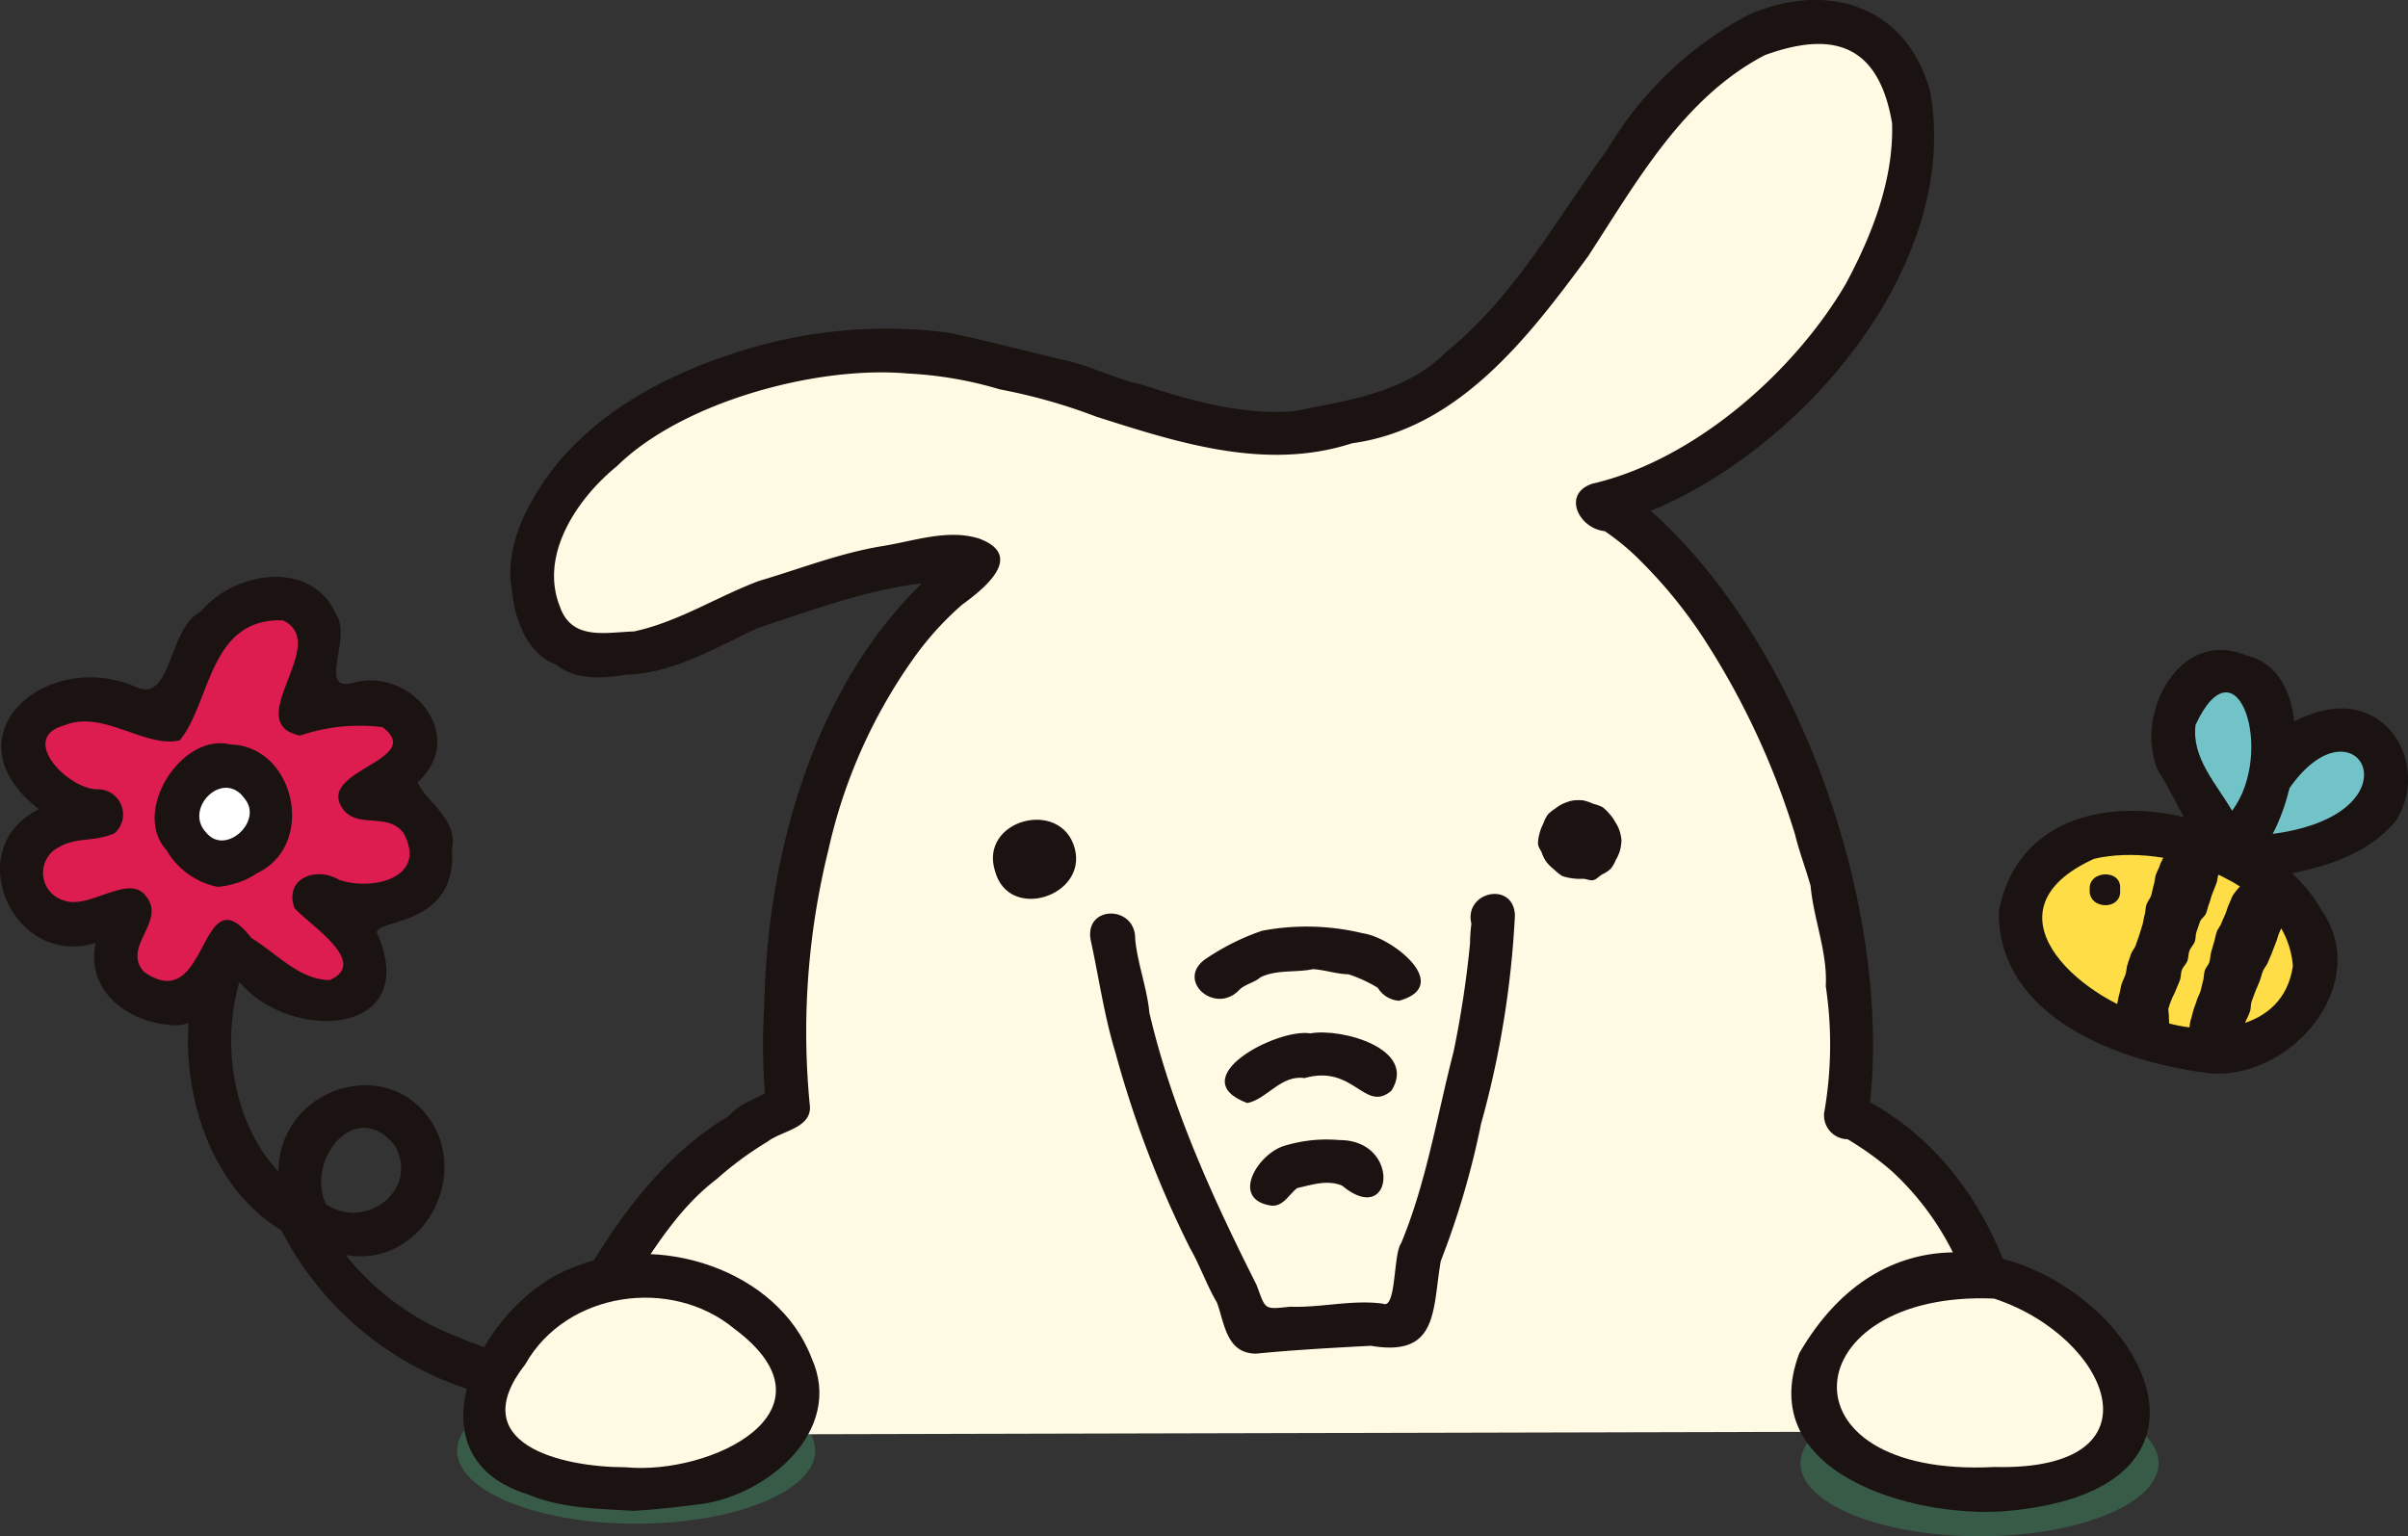 <svg xmlns="http://www.w3.org/2000/svg" width="191.796" height="122.387" viewBox="0 0 191.796 122.387">
  <rect x="0" y="0" width="191.796" height="122.387" fill="#333333" stroke="none"/>
  <g id="q06_img01" transform="translate(-91.602 -5787.244)">
    <ellipse id="楕円形_126" data-name="楕円形 126" cx="14.262" cy="5.823" rx="14.262" ry="5.823" transform="translate(128.01 5896.985)" fill="#3f845e" opacity="0.5"/>
    <ellipse id="楕円形_127" data-name="楕円形 127" cx="14.262" cy="5.823" rx="14.262" ry="5.823" transform="translate(235.01 5897.985)" fill="#3f845e" opacity="0.5"/>
    <g id="グループ_341" data-name="グループ 341" transform="translate(-143.313 5606.265)">
      <path id="パス_674" data-name="パス 674" d="M289.677,363.724A25.649,25.649,0,0,1,271.4,350.217c-5.152-3.182-7.407-9.354-7.454-15.192.118-2,.042-4.389.993-6.147a1.729,1.729,0,0,1,3.2,1.28c-1.572,5.015-.649,11.471,3.028,15.373.063-7.026,9.592-9.688,12.677-3.07,2.04,4.846-1.947,10.691-7.324,9.717a21.023,21.023,0,0,0,9.151,6.611C287.689,359.782,294.925,361.367,289.677,363.724Zm-14.728-15.595c3.19,2.136,7.417-1.147,5.518-4.617C277.451,339.55,273.287,344.5,274.949,348.129Zm6.1-2.829h0Zm-6.238-.472h0Zm-8.768-.842v0Zm13.177-1.671h0Zm-10.6-.6ZM279.83,339h0Zm-12.4-5.25v0Z" transform="translate(-14.074 -71.22)" fill="#1a1311"/>
      <g id="グループ_326" data-name="グループ 326" transform="translate(234.915 226.937)">
        <g id="グループ_325" data-name="グループ 325" transform="translate(1.784 1.543)">
          <path id="パス_675" data-name="パス 675" d="M260.428,282.44a2.57,2.57,0,0,1,.687-.412,5.7,5.7,0,0,1,.817-.184c.26-.054.544-.019.831-.047.268-.027.539-.156.823-.16s.548.13.828.146.556-.029.833.005.577-.053.847,0,.509.293.772.367.553.113.8.212a5.593,5.593,0,0,1,.712.425,4.027,4.027,0,0,1,.708.418,2.221,2.221,0,0,1,.486.652,1.513,1.513,0,0,1,.149.771c0,.253.133.564.009.848a4.27,4.27,0,0,1-.533.661,5.8,5.8,0,0,1-.542.63c-.183.181-.446.3-.677.487-.2.165-.331.45-.571.621-.214.153-.49.243-.737.4-.223.144-.4.381-.656.528-.23.136-.621.218-.876.357.284.026.672-.028.934.011.283.043.529.221.785.277.28.062.561.061.81.139.276.085.564.111.8.213.266.114.421.411.643.544.25.148.576.159.771.327a3.62,3.62,0,0,1,.468.687,3.255,3.255,0,0,1,.466.67,2.986,2.986,0,0,1,.179.8,3.3,3.3,0,0,1,.069.828,3.958,3.958,0,0,1-.308.772,4.441,4.441,0,0,1-.271.785,59.99,59.99,0,0,1-1.166,1.16,5.9,5.9,0,0,1-.642.5,6.417,6.417,0,0,1-.657.516,6.829,6.829,0,0,1-.791.253,6.7,6.7,0,0,1-.786.272,43.541,43.541,0,0,1-1.657.081,7.519,7.519,0,0,1-.817-.124c-.264-.042-.508-.2-.778-.272a7.873,7.873,0,0,1-.794-.2,7.6,7.6,0,0,1-.72-.287c.2.188.359.346.546.527s.373.4.554.585.4.374.578.565c.19.208.365.412.53.609.181.217.434.364.586.568.171.229.26.5.4.711a7.5,7.5,0,0,1,.366.72,6.459,6.459,0,0,1,.395.712,3.042,3.042,0,0,1,.043.813,1.925,1.925,0,0,1-.1.774c-.088.261-.107.581-.3.769a2.463,2.463,0,0,1-.717.423,4.039,4.039,0,0,1-.806.113,5.089,5.089,0,0,1-.79.122,7.34,7.34,0,0,1-.8-.085c-.259-.021-.535.044-.806,0s-.505-.166-.77-.235-.522-.106-.78-.193-.493-.2-.742-.307-.467-.255-.708-.377-.445-.288-.675-.427-.494-.214-.712-.37-.384-.372-.588-.545-.538-.208-.727-.4-.357-.412-.527-.619-.293-.546-.44-.77a7.257,7.257,0,0,1-.218.843c-.072.269.021.588-.081.825-.11.255-.373.425-.513.644a4.438,4.438,0,0,1-.517.6,4.546,4.546,0,0,1-.537.59,4.6,4.6,0,0,1-.673.434,4.855,4.855,0,0,1-.721.373,5.093,5.093,0,0,1-.787.224,5.206,5.206,0,0,1-.819.046,5.146,5.146,0,0,1-.788-.234,4.577,4.577,0,0,1-.753-.246,4.14,4.14,0,0,1-.714-.329c-.232-.138-.537-.174-.734-.354a3.592,3.592,0,0,1-.443-.679,3.273,3.273,0,0,1-.4-.687,3.509,3.509,0,0,1-.151-.782,3.932,3.932,0,0,1-.028-.793,4.854,4.854,0,0,1,.11-.787,6.492,6.492,0,0,1,.279-.747,6.991,6.991,0,0,1,.213-.781c.114-.229.353-.527.5-.767-.25.126-.611.239-.853.34-.259.108-.5.227-.746.308-.267.087-.511.213-.766.27a7.747,7.747,0,0,1-.8.167,6.665,6.665,0,0,1-.816.076,5.549,5.549,0,0,1-.808-.138,5.324,5.324,0,0,1-.809-.133c-.264-.088-.443-.35-.675-.476a4.445,4.445,0,0,1-.71-.377,4.286,4.286,0,0,1-.6-.547,4.152,4.152,0,0,1-.449-.678,4.006,4.006,0,0,1-.257-.766,3.939,3.939,0,0,1-.2-.78,3.853,3.853,0,0,1,.072-.8,3.642,3.642,0,0,1,.209-.767,3.783,3.783,0,0,1,.257-.765,4.148,4.148,0,0,1,.449-.682,4.679,4.679,0,0,1,.588-.576,10.063,10.063,0,0,0,1.447-.762,7.766,7.766,0,0,1,.783-.221c.25-.069.515-.124.793-.173.257-.046.525-.073.805-.1.26-.025.567-.052.848-.06-.266-.1-.521-.306-.768-.408-.264-.109-.586-.058-.828-.168-.261-.119-.5-.259-.738-.379-.257-.131-.492-.282-.721-.415-.251-.145-.466-.321-.684-.467-.243-.162-.487-.3-.691-.459-.23-.183-.495-.312-.678-.5a5.252,5.252,0,0,1-.5-.675,3.654,3.654,0,0,1-.357-.749,2.857,2.857,0,0,1-.261-.78,2.6,2.6,0,0,1-.052-.846,2.864,2.864,0,0,1,.326-.79,3.612,3.612,0,0,1,.515-.674,4.742,4.742,0,0,1,.654-.533,6.435,6.435,0,0,1,.761-.349,7.539,7.539,0,0,1,.792-.235,7.818,7.818,0,0,1,.754-.333c.261-.068.539-.066.816-.112s.538-.041.818-.063.539-.179.818-.177.557-.049.835-.025.537.156.813.2.536.115.806.183.514.189.777.279.541.121.8.232.462.3.706.434.5.21.731.363a4.16,4.16,0,0,1,.035-.8,5.287,5.287,0,0,1,.07-.808,6.765,6.765,0,0,1,.195-.793c.091-.249.208-.5.328-.749s.208-.5.347-.742.368-.408.522-.634.328-.427.5-.642.238-.507.417-.712.368-.4.557-.6.464-.306.662-.489.329-.454.536-.626.489-.265.7-.426.453-.306.677-.452.485-.253.716-.382.408-.417.648-.526a7.569,7.569,0,0,1,.78-.269,5.615,5.615,0,0,1,.8-.184,4.087,4.087,0,0,1,.824-.117c.284.012.515.253.757.347a1.93,1.93,0,0,1,.729.339,2.325,2.325,0,0,1,.514.651,3.767,3.767,0,0,1,.208.8,5.8,5.8,0,0,1,.053.814,7.943,7.943,0,0,1-.005.811c-.013.255.019.532-.017.817-.032.255-.193.5-.244.782-.047.255-.067.525-.13.8-.058.254,0,.549-.071.822-.067.252-.228.49-.308.758-.076.252-.111.528-.2.794C260.636,281.96,260.522,282.176,260.428,282.44Z" transform="translate(-238.377 -273.173)" fill="#dd1c50"/>
        </g>
        <path id="パス_676" data-name="パス 676" d="M248.358,305.862c-3.462-.313-6.6-2.8-5.826-6.528-6.589,2.058-10.827-7.541-4.514-10.649-7.492-5.792.547-12.86,7.723-9.736,2.888,1.35,2.57-4.784,5.148-5.978,2.585-3.179,8.73-4.273,10.757.107,1.408,2.08-1.618,6.409,1.538,5.5,4.605-1.133,8.978,4.346,5,7.955.433,1.326,3.3,2.976,2.722,5.308.509,6.565-6.791,5.485-5.889,6.87,3.4,8.058-6.942,8.584-11.007,3.768C252.4,303.178,251.08,306.3,248.358,305.862Zm-1.085-.254h0Zm6.294-3.156,0,0Zm-5.216-.042h0Zm-1.978-.774c5.232,3.692,4.377-8.1,8.566-2.681,1.926,1.138,3.8,3.33,6.239,3.342,3.179-1.4-1.575-4.352-2.813-5.742-.84-2.416,1.8-3.32,3.561-2.239,2.709.907,7.058-.177,5.136-3.717-1.265-1.733-3.726-.276-4.881-2-2.064-3.02,6.7-3.834,3.2-6.448a14.619,14.619,0,0,0-6.563.67c-4.821-1,2.532-7.349-1.381-9.181-5.9-.2-5.732,6.58-8.209,9.56-2.749.652-6.118-2.476-9.193-1.19-3.7,1.01.326,5.122,2.68,5.092a2,2,0,0,1,1.309,3.514c-1.862.762-3.07.19-4.723,1.276a2.289,2.289,0,0,0,.706,4.063c2.055.768,5.234-2.254,6.577-.283C248.143,297.667,244.6,299.637,246.374,301.636Zm2.841.561-.013.006Zm10.286-4.685h0Zm-20.482-2.025h0Zm-.079-.055Zm4.877-.052h0Zm-5.179-2.8-.008.012Zm28.9-.1Zm-28.843,0Zm.493-.548Zm3.225-1.02h0Zm20.569-4.854h0Zm-23.834-3.816h0Zm.275-.1Zm.124-.049h0Zm3.25-.294Zm-.159,0h0Zm20.635-3.212h0Zm-5.053-4.468.006.007Z" transform="translate(-234.915 -270.179)" fill="#1a1311"/>
      </g>
      <g id="グループ_328" data-name="グループ 328" transform="translate(247.229 240.188)">
        <g id="グループ_327" data-name="グループ 327" transform="translate(1.706 1.661)">
          <path id="パス_677" data-name="パス 677" d="M265.448,307.176c-.427-.062-.357-.151-.806-.4-.223-.123-.453-.324-.71-.506a6.165,6.165,0,0,1-.69-.533,4.642,4.642,0,0,1-.453-.746,3.212,3.212,0,0,1-.506-.7,2.689,2.689,0,0,1-.155-.855,2.889,2.889,0,0,1,.107-.862,4.218,4.218,0,0,1,.421-.757c.145-.258.178-.566.329-.782a6.477,6.477,0,0,1,.539-.652,4.848,4.848,0,0,1,.622-.571,3.833,3.833,0,0,1,.7-.485,2.987,2.987,0,0,1,.836-.2c.283-.035.553.149.823.2s.6-.044.852.082.388.422.605.6.513.274.69.494a4.869,4.869,0,0,1,.455.716,4.981,4.981,0,0,1,.384.76,4.587,4.587,0,0,1,.1.845,3.926,3.926,0,0,1,.017.837,3.453,3.453,0,0,1-.158.822,9.532,9.532,0,0,1-.926,1.378,3.931,3.931,0,0,1-.675.494,5.191,5.191,0,0,1-.772.32,5.927,5.927,0,0,1-.772.352C266.054,307.089,265.74,307.14,265.448,307.176Z" transform="translate(-262.126 -299.121)" fill="#fff"/>
        </g>
        <path id="パス_678" data-name="パス 678" d="M263.843,307.339a6.08,6.08,0,0,1-4.088-2.942c-2.8-3.03,1.2-9.36,5.083-8.4,5.13.1,6.914,7.972,2.152,10.247A6.6,6.6,0,0,1,263.843,307.339Zm-.925-4.334c1.52,1.9,4.555-.885,3.085-2.67C264.31,297.887,261.1,301.085,262.918,303.005Zm.042.081h0Zm3.4-1.162h0Zm-.111-1.336Z" transform="translate(-258.816 -295.897)" fill="#1a1311"/>
      </g>
      <path id="パス_679" data-name="パス 679" d="M435.04,296.561c.19-8.633-2.742-17.675-9.738-23.075-1.76-1.914-4.246-1.135-3.136-4.488.239-1.607-.131-3.3.124-4.868a66.376,66.376,0,0,0-8.117-27.842c-2.463-4.6-7.286-11.769-12.268-13.532a20.261,20.261,0,0,0,8.2-3.558,22.53,22.53,0,0,0,5.271-3.912,26.9,26.9,0,0,0,7.453-8.694,27.92,27.92,0,0,0,4.1-10.482c1-5.929-1.182-12.231-8.2-11.915-1.478.515-3.3.5-4.545,1.6a15.066,15.066,0,0,0-5.236,3.787c-1.56,1.071-2.506,2.92-3.672,4.429a54.426,54.426,0,0,0-5.163,7.505c-1.063,1.591-2.34,3.119-3.394,4.714a54.168,54.168,0,0,1-5.181,5.265,17.38,17.38,0,0,1-10.131,4.809,16.866,16.866,0,0,1-8.72.386,4.369,4.369,0,0,0-1.593-.156c-.712-.124-1.573-.595-2.29-.7-1.861-.181-3.621-1.08-5.372-1.63-1.607-.125-3.136-1.014-4.671-1.409a28.22,28.22,0,0,1-4.683-1.286,38.875,38.875,0,0,0-17.6.041,11.265,11.265,0,0,1-3.121.862,32.441,32.441,0,0,1-3.782,1.408c-3.011,1.666-6.2,3.446-8.431,6.1-3.7,3.489-6.5,11.744-.577,14.45,6.344,1.788,11.9-3.21,17.753-4.763,1.024-.47,18.016-5.063,13.154-1.186-7.977,6.4-11.715,16.354-13.447,26.126a99.3,99.3,0,0,0-.872,10.517c-.033,1.32.2,2.728.11,4.043.2.724.6,1.838-.491,1.953-9.3,4.421-16.586,15.683-17.986,25.78" transform="translate(-39.854 -1.554)" fill="#fffae3"/>
      <path id="パス_680" data-name="パス 680" d="M317.225,297.024c-4.417-.537.86-10.741,1.752-13.087,3.024-5.405,6.832-10.865,12.27-14.066.7-.909,1.885-1.229,2.843-1.789a48.05,48.05,0,0,1-.048-7.025c.183-11.744,3.9-25.277,12.57-33.617-4.526.56-8.824,2.165-13.095,3.571-3.246,1.513-6.785,3.647-10.489,3.714-1.814.319-4.076.436-5.586-.807-2.294-.815-3.315-3.682-3.507-5.923-.663-3.66,1.47-7.434,3.7-10.2,3.969-4.654,9.452-7.34,15.237-9.067a38.6,38.6,0,0,1,15.817-1.246c3.124.644,6.266,1.495,9.382,2.216,2.03.449,4.01,1.507,6.05,1.926,3.879,1.272,8.017,2.453,12.151,2.111,4.29-.877,8.862-1.459,12.077-4.718,5.429-4.37,8.791-10.6,12.864-16.163a28.744,28.744,0,0,1,11.207-10.689c6.136-2.713,12.62-.851,14.492,6.169,2.412,13.786-10.156,28.373-22.266,33.34,11.867,10.565,19.12,31.44,17.467,47.113,9.243,5.141,13.066,15.942,13.155,26.043-.375,3.42-4.251,1.581-3.589-1.294a26.177,26.177,0,0,0-1.2-7.831,22.3,22.3,0,0,0-6.7-11.486,24.958,24.958,0,0,0-3.455-2.483,1.9,1.9,0,0,1-1.87-2.092,31.318,31.318,0,0,0,.13-10.1c.15-2.714-.979-5.352-1.208-8-.387-1.351-.912-2.744-1.24-4.086a61.914,61.914,0,0,0-6.965-15.135,37.718,37.718,0,0,0-5.235-6.553,18.633,18.633,0,0,0-2.954-2.475c-2.059-.208-3.425-2.95-1.01-3.777,8.086-1.858,16.062-8.845,20.2-15.915,2.1-3.9,3.832-8.319,3.693-12.812-1.048-6.148-4.54-7.449-10.127-5.423-6.516,3.39-10.236,10.135-14.1,16.05-4.725,6.418-10.295,13.713-18.78,14.873-6.857,2.226-13.825-.03-20.394-2.124a44.755,44.755,0,0,0-7.666-2.169,30.821,30.821,0,0,0-7.31-1.262c-7.229-.656-17.965,2.249-23.17,7.364-3.157,2.562-6.22,7.053-4.561,11.2.942,2.734,3.651,2.054,5.9,1.982,3.52-.748,6.656-2.793,9.977-4.03,3.258-.956,6.5-2.246,9.913-2.785,2.493-.408,5.146-1.368,7.628-.573,3.626,1.373.409,3.957-1.391,5.265a24.591,24.591,0,0,0-3.636,3.963,42.047,42.047,0,0,0-7.013,15.605,60.291,60.291,0,0,0-1.484,20.19c.3,1.937-2.211,2.119-3.353,3.011a26.929,26.929,0,0,0-4.07,3c-3.4,2.573-5.435,6.39-7.805,9.791-.84,2.179-2.288,4.471-2.688,6.791C318.618,293.218,319.916,296.762,317.225,297.024Z" transform="translate(-38.247 0)" fill="#1a1311"/>
      <path id="パス_681" data-name="パス 681" d="M416.658,355.825c-2.364-.014-2.5-2.379-3.114-4.06-.786-1.33-1.384-3.021-2.162-4.373a84.414,84.414,0,0,1-5.944-15.611c-.873-2.841-1.322-6.023-1.958-8.929-.489-2.766,3.574-2.776,3.549-.066.151,1.826.976,4.047,1.128,5.879,1.78,7.6,5.033,14.73,8.532,21.672.749,1.979.537,1.984,2.684,1.747,2.393.1,4.977-.585,7.4-.238,1.069.459.8-3.948,1.437-4.815,2.023-4.876,2.859-10.165,4.176-15.249a81.2,81.2,0,0,0,1.311-8.626,13,13,0,0,1,.111-1.581c-.624-2.565,3.364-3.434,3.466-.666a75.994,75.994,0,0,1-2.7,16.615,66.32,66.32,0,0,1-3.207,10.922c-.674,3.889-.16,7.679-5.568,6.752C422.76,355.361,419.675,355.525,416.658,355.825Z" transform="translate(-81.696 -67.007)" fill="#1a1311"/>
      <path id="パス_682" data-name="パス 682" d="M435.875,330.156a2.151,2.151,0,0,1-1.687-1.032,11.094,11.094,0,0,0-2.342-1.078c-.913-.013-1.92-.36-2.82-.408-1.358.288-2.919.018-4.187.65-.476.425-1.228.547-1.676.994-1.965,2.081-5.21-.852-2.576-2.532a18.788,18.788,0,0,1,4.384-2.171,19.038,19.038,0,0,1,8.018.2C435.359,325.1,440.2,328.96,435.875,330.156Z" transform="translate(-89.531 -69.451)" fill="#1a1311"/>
      <path id="パス_683" data-name="パス 683" d="M426.045,346.245c-5.2-1.957,2.322-5.979,5.034-5.551,2.457-.449,8.571,1.23,6.441,4.576-2.133,1.793-2.97-2.142-6.917-1.014C428.735,343.974,427.593,345.949,426.045,346.245Z" transform="translate(-91.787 -77.391)" fill="#1a1311"/>
      <path id="パス_684" data-name="パス 684" d="M429.856,362.418c-3.346-.507-1.007-4.226,1.125-4.788a11.443,11.443,0,0,1,4.3-.433c4.964-.023,4.323,7.032.234,3.637-1.16-.507-2.45-.069-3.587.187C431.267,361.519,430.814,362.51,429.856,362.418Z" transform="translate(-93.689 -85.393)" fill="#1a1311"/>
      <g id="グループ_329" data-name="グループ 329" transform="translate(357.41 244.729)">
        <path id="パス_685" data-name="パス 685" d="M479.2,308.712a3.667,3.667,0,0,0,.12-.782,2.936,2.936,0,0,0-.153-.774,2.733,2.733,0,0,0-.341-.7,2.968,2.968,0,0,0-.446-.636,3.491,3.491,0,0,0-.572-.559,3.873,3.873,0,0,0-.753-.27,4.012,4.012,0,0,0-.76-.263,3.781,3.781,0,0,0-.808,0,3.321,3.321,0,0,0-.767.236,2.876,2.876,0,0,0-.671.411,2.715,2.715,0,0,0-.614.5,3.105,3.105,0,0,0-.346.71,3.544,3.544,0,0,0-.287.738,3.14,3.14,0,0,0-.132.833c.011.289.223.525.318.778a2.567,2.567,0,0,0,.371.713,3.07,3.07,0,0,0,.58.569,3.826,3.826,0,0,0,.651.529,4.232,4.232,0,0,0,.817.19,3.914,3.914,0,0,0,.822.034c.281,0,.58.166.848.107s.475-.328.718-.459a2.518,2.518,0,0,0,.674-.452,2.621,2.621,0,0,0,.4-.7A3.025,3.025,0,0,0,479.2,308.712Z" transform="translate(-472.665 -304.712)" fill="#1a1311"/>
      </g>
      <g id="グループ_330" data-name="グループ 330" transform="translate(314 246.283)">
        <path id="パス_686" data-name="パス 686" d="M388.588,311.845c-1.327-4.111,5.253-5.871,6.342-1.837C395.944,313.811,389.693,315.856,388.588,311.845Z" transform="translate(-388.412 -307.727)" fill="#1a1311"/>
      </g>
      <g id="グループ_332" data-name="グループ 332" transform="translate(377.593 280.749)">
        <g id="グループ_331" data-name="グループ 331" transform="translate(1.621 1.708)">
          <path id="パス_687" data-name="パス 687" d="M523.072,394.443c-.263-.044-.522-.1-.791-.169s-.546-.052-.807-.136-.518-.165-.773-.266-.539-.134-.786-.252-.4-.416-.635-.55-.54-.16-.767-.31-.39-.394-.6-.561-.4-.362-.6-.546-.46-.312-.639-.514a7.582,7.582,0,0,1-.43-.7,6.6,6.6,0,0,1-.462-.667,6.27,6.27,0,0,1-.461-.692,5.871,5.871,0,0,1-.077-.831,5.446,5.446,0,0,1-.257-.795,5.645,5.645,0,0,1,.1-.824,5.821,5.821,0,0,1,.176-.8,6.488,6.488,0,0,1,.286-.763,7.113,7.113,0,0,1,.282-.77c.123-.232.208-.505.363-.742s.42-.384.575-.6.223-.525.39-.734.44-.354.618-.553.431-.345.622-.533.276-.512.48-.686.506-.249.722-.409.462-.29.69-.433.422-.362.661-.487.45-.342.7-.448.528-.174.785-.26.542-.108.806-.174.519-.212.787-.258.555-.01.826-.035.548.022.821.017.544.008.816.022.546,0,.817.036.537.091.806.141.557.009.823.074.534.133.8.213.492.255.749.349.541.12.792.227.426.381.671.5.529.161.767.292.493.24.725.382.471.282.7.434.377.412.595.575.448.309.657.482.5.257.7.439.281.5.471.69.422.352.6.554.385.393.552.6.327.442.48.663.293.465.431.7.369.429.488.669.2.519.3.769.233.511.3.769a6.636,6.636,0,0,1,.065.827,5.494,5.494,0,0,1,0,.814,4.748,4.748,0,0,1-.083.8,4.519,4.519,0,0,1-.1.813,4.452,4.452,0,0,1-.288.781,4.824,4.824,0,0,1-.509.659c-.174.2-.471.285-.688.467a6.165,6.165,0,0,1-.661.466,7.643,7.643,0,0,1-.708.391c-.235.116-.474.233-.738.336-.245.1-.474.261-.745.344-.252.077-.518.137-.793.2-.256.061-.509.184-.785.235-.26.048-.539.037-.817.076-.262.037-.53.1-.809.128-.264.027-.544-.053-.823-.034s-.535.051-.815.061-.537.163-.816.166-.54-.092-.819-.1-.541.033-.819.023-.541-.025-.818-.041-.54-.04-.818-.061-.546.018-.823-.007-.523-.218-.8-.247-.536-.088-.812-.121S523.349,394.48,523.072,394.443Z" transform="translate(-514.984 -377.938)" fill="#fffae3"/>
        </g>
        <path id="パス_688" data-name="パス 688" d="M528.783,395.247c-7.3.532-19.916-3.049-16.311-12.59C525.77,359.745,557.37,392.881,528.783,395.247Zm-.755-3.526c13.641.332,9.2-10.37-.041-13.416C512.092,377.633,510.5,392.634,528.028,391.721Zm-2.923.012h0Zm5.91-.2h0Zm-13.205-1.89Zm15.807-8.229Zm-15.189-.868Z" transform="translate(-511.838 -374.623)" fill="#1a1311"/>
      </g>
      <g id="グループ_334" data-name="グループ 334" transform="translate(271.819 280.874)">
        <g id="グループ_333" data-name="グループ 333" transform="translate(1.866 1.551)">
          <path id="パス_689" data-name="パス 689" d="M326.856,394.56c.264-.04.517-.161.786-.224s.562,0,.824-.08.455-.341.711-.439.5-.193.749-.308.55-.114.789-.245.509-.222.736-.369.437-.34.652-.5.459-.314.659-.5.3-.482.477-.682a7.927,7.927,0,0,0,.611-.559c.161-.222.152-.549.283-.785a5.92,5.92,0,0,0,.428-.692,5.358,5.358,0,0,0,.254-.776,5.475,5.475,0,0,0,.023-1.62,5.483,5.483,0,0,0-.053-.815,7.185,7.185,0,0,0-.362-.737,7.107,7.107,0,0,0-.274-.763c-.12-.233-.164-.523-.316-.762s-.366-.421-.518-.642-.333-.438-.5-.65-.268-.495-.445-.7-.49-.3-.679-.486-.39-.379-.591-.556-.368-.412-.582-.574-.381-.418-.607-.565-.563-.128-.8-.257-.444-.33-.691-.44-.524-.156-.78-.246-.517-.162-.78-.231-.522-.148-.789-.2-.518-.247-.789-.275-.554.022-.826.014-.549-.037-.822-.026-.549.029-.821.058-.531.155-.8.2-.551.031-.817.093-.489.279-.751.355-.547.072-.8.162-.551.091-.8.194-.486.259-.733.375-.5.222-.743.35-.462.3-.7.437-.425.35-.652.5-.465.286-.685.446-.508.239-.719.41-.429.348-.631.528-.425.355-.618.546-.279.5-.461.7-.465.327-.635.536-.246.506-.4.725-.388.4-.529.634-.164.539-.286.778-.261.481-.361.73a7.456,7.456,0,0,0-.2.787,7.2,7.2,0,0,0-.3.766,5.521,5.521,0,0,0-.026.818,4.812,4.812,0,0,0,.09.805,4.446,4.446,0,0,0,.137.8,4.5,4.5,0,0,0,.251.8,4.869,4.869,0,0,0,.51.66c.171.2.465.293.68.477a6.345,6.345,0,0,0,.664.459,7.03,7.03,0,0,0,.657.485c.233.119.459.286.722.392.243.1.54.077.81.163.25.08.505.167.78.237.255.064.507.177.782.232.259.052.544-.012.821.031.262.04.512.209.791.241s.54,0,.819.025.535.064.815.078.54-.048.82-.042.537.019.816.019.54.1.819.1.542.016.82,0,.534-.145.812-.162.546.033.823.011.545.009.821-.017.532-.143.809-.173S326.58,394.594,326.856,394.56Z" transform="translate(-310.165 -377.874)" fill="#fffae3"/>
        </g>
        <path id="パス_690" data-name="パス 690" d="M320.152,395.332c-2.885-.174-5.807-.178-8.5-1.322-9.986-3.106-3.462-15.479,3.643-18.068,6.712-2.873,16.3.164,18.984,7.214,2.631,5.812-3.579,10.993-8.919,11.652C323.577,395.028,321.955,395.224,320.152,395.332Zm7.89-1.363h0Zm.855-.353,0,0Zm-9.433-1.757c6.814.655,17.4-4.5,8.683-11.019-5.032-4.186-13.388-2.992-16.664,2.808C306.515,389.992,314.32,391.857,319.464,391.859Zm-3.7-.253Zm9.078-.212Zm3.284-1.1h0Zm.135-.059ZM310.289,389.2l0,0Zm-.239-.286Zm20.861-10.292h0Zm-6.4-3.258h0Z" transform="translate(-306.543 -374.865)" fill="#1a1311"/>
      </g>
      <g id="グループ_340" data-name="グループ 340" transform="translate(394.113 232.756)">
        <g id="グループ_335" data-name="グループ 335" transform="translate(0 12.82)">
          <path id="パス_691" data-name="パス 691" d="M554.062,309.928a16.518,16.518,0,0,1,15.281,6.217c4.75,5.908-3.266,12.919-9.456,10.634C550.2,325.975,540.331,313.456,554.062,309.928Z" transform="translate(-545.548 -307.993)" fill="#ffdd46"/>
          <path id="パス_692" data-name="パス 692" d="M560.749,327.265c-7.107-.844-16.88-4.374-16.847-12.861,2.328-12.407,20.822-8.883,25.717-.126C573.686,320.137,567.225,327.77,560.749,327.265Zm-4.567-4.391c4.154,1.62,10.4,1.159,11.15-4.173-.541-6.661-10.033-9.888-15.833-8.527C542.563,314.235,550,321.12,556.182,322.874Zm-2.689-1.058h0Zm-3.695-2.283.013.011Zm-5.774-4.094v0Zm22.1-.42Zm-3.926-3.148Zm5.1-.449h0Zm-13.015-1.782Zm-1.876-1.352h0Zm-3.91-.4-.006,0Z" transform="translate(-543.902 -306.354)" fill="#1a1311"/>
        </g>
        <g id="グループ_336" data-name="グループ 336" transform="translate(17.167 4.662)">
          <path id="パス_693" data-name="パス 693" d="M580.513,304.133c4.591-.157,14.409-2.084,11.449-8.861C586,290.409,581.678,299.513,580.513,304.133Z" transform="translate(-578.817 -292.151)" fill="#72c3c8"/>
          <path id="パス_694" data-name="パス 694" d="M579.116,304.376c-4.091-.765-.414-5.864.47-8.116a8.731,8.731,0,0,1,6.7-5.644c5.1-.895,7.992,4.71,5.411,8.845C588.625,303.131,583.518,303.67,579.116,304.376Zm3.11-5.878a8.291,8.291,0,0,1-.856,2.076C594.847,299.1,587.9,287.847,582.226,298.5Zm3.357,1.028h0Zm3.454-2.516,0,0Zm.025-2.009.007.02Zm-4-.313,0,0Zm1.778-.666h0Z" transform="translate(-577.222 -290.52)" fill="#1a1311"/>
        </g>
        <g id="グループ_337" data-name="グループ 337" transform="translate(12.158 0)">
          <path id="パス_695" data-name="パス 695" d="M576.035,299.216c2.29-3.777,5.956-13.767-1.376-14.21C567.412,286.658,572.665,296.135,576.035,299.216Z" transform="translate(-569.206 -283.185)" fill="#72c3c8"/>
          <path id="パス_696" data-name="パス 696" d="M574.241,299.233c-3.038-.931-4.49-5.574-6.212-8.151-1.942-4.407,1.678-11.431,7.015-9.173C581.73,283.413,578.794,297.484,574.241,299.233Zm-.064-3.449.151,1.719s-.148-1.721-.151-1.719Zm-3.161-8.339c-.326,2.637,1.667,4.691,2.913,6.842C577.4,289.618,574.329,280.337,571.016,287.444Zm4.466-.852Zm-1.914-1.622Zm3.564-1.767v0Z" transform="translate(-567.498 -281.472)" fill="#1a1311"/>
        </g>
        <g id="グループ_338" data-name="グループ 338" transform="translate(8.849 14.754)">
          <path id="パス_697" data-name="パス 697" d="M570.443,311.823c.027-.126-.144.095-.362.634-.087.214-.222.457-.336.747-.092.233-.094.526-.2.8-.094.241-.193.5-.3.761-.1.246-.151.517-.252.779s-.149.52-.248.78-.391.431-.489.688-.169.517-.266.773-.058.564-.154.819-.321.466-.416.719-.074.562-.168.812-.341.464-.433.711c-.1.267-.07.57-.16.814-.1.274-.222.521-.308.756-.106.292-.26.53-.337.748a7.34,7.34,0,0,0-.281.8c.025.289.052.51.048.741a4.525,4.525,0,0,1,0,.774,1.413,1.413,0,0,1-.322.7,1.083,1.083,0,0,1-.7.389,3.177,3.177,0,0,1-.773-.217,7.294,7.294,0,0,1-.741-.243c-.23-.092-.422-.3-.668-.412s-.469-.215-.711-.322-.551-.032-.791-.129a4.625,4.625,0,0,1,.187-.91c.07-.223.3-.444.389-.744.075-.242.093-.527.181-.81.077-.249.1-.532.183-.808.079-.253.224-.5.309-.769.08-.257.083-.545.167-.814s.18-.517.263-.784.311-.478.394-.744.188-.516.27-.78.165-.528.247-.792.1-.549.179-.811.066-.562.147-.822.3-.491.379-.751.121-.548.2-.805.091-.56.17-.814c.086-.277.242-.518.319-.768.088-.283.26-.52.335-.762.093-.3.07-.6.139-.821.155-.5-.123-.6.223-.822.267.057.565.126.833.2s.533.14.8.222.535.141.8.234.48.287.736.39.506.213.758.326S570.2,311.7,570.443,311.823Z" transform="translate(-561.077 -310.109)" fill="#1a1311"/>
        </g>
        <g id="グループ_339" data-name="グループ 339" transform="translate(14.421 17.937)">
          <path id="パス_698" data-name="パス 698" d="M580.92,318.613a1.734,1.734,0,0,0-.531.728c-.1.215-.095.523-.216.811-.1.236-.255.473-.366.746-.1.245-.162.519-.268.784s-.2.511-.3.773-.22.507-.32.767-.314.477-.413.734-.162.538-.258.791c-.1.269-.229.52-.323.769-.1.277-.2.537-.292.779-.109.3-.067.611-.145.832-.2.565-.372.826-.286.651a4.794,4.794,0,0,1-.344.759,4.2,4.2,0,0,1-.3.8,2.709,2.709,0,0,1-.693.5,2.661,2.661,0,0,1-.766.3,3.6,3.6,0,0,1-.807.239,5.752,5.752,0,0,1-.844-.028,8.458,8.458,0,0,1-.845-.068c-.265-.053-.428-.274-.707-.348a3.164,3.164,0,0,0,.316-.642,7.515,7.515,0,0,0,.4-.705c.092-.235.075-.528.165-.8.082-.243.129-.507.211-.773.076-.248.185-.495.262-.758s.223-.488.3-.751.119-.52.192-.782.061-.537.133-.8.305-.471.379-.73.072-.539.147-.8.144-.52.224-.775.117-.532.2-.783.294-.472.383-.72.221-.5.32-.738.165-.521.275-.756c.12-.254.2-.514.327-.736a5.606,5.606,0,0,1,.5-.63,3.016,3.016,0,0,1,.56-.545,1.547,1.547,0,0,1,.665-.373,1.385,1.385,0,0,1,.789,0,2.618,2.618,0,0,1,.687.425,5.305,5.305,0,0,1,.546.591c.163.184.285.423.456.66C580.467,318.226,580.767,318.369,580.92,318.613Z" transform="translate(-571.892 -316.285)" fill="#1a1311"/>
        </g>
        <path id="パス_699" data-name="パス 699" d="M557.96,317.361c-.1-1.548,2.611-1.611,2.415,0C560.6,319.082,557.82,319.037,557.96,317.361Z" transform="translate(-550.714 -298.296)" fill="#1a1311"/>
      </g>
    </g>
  </g>
</svg>

